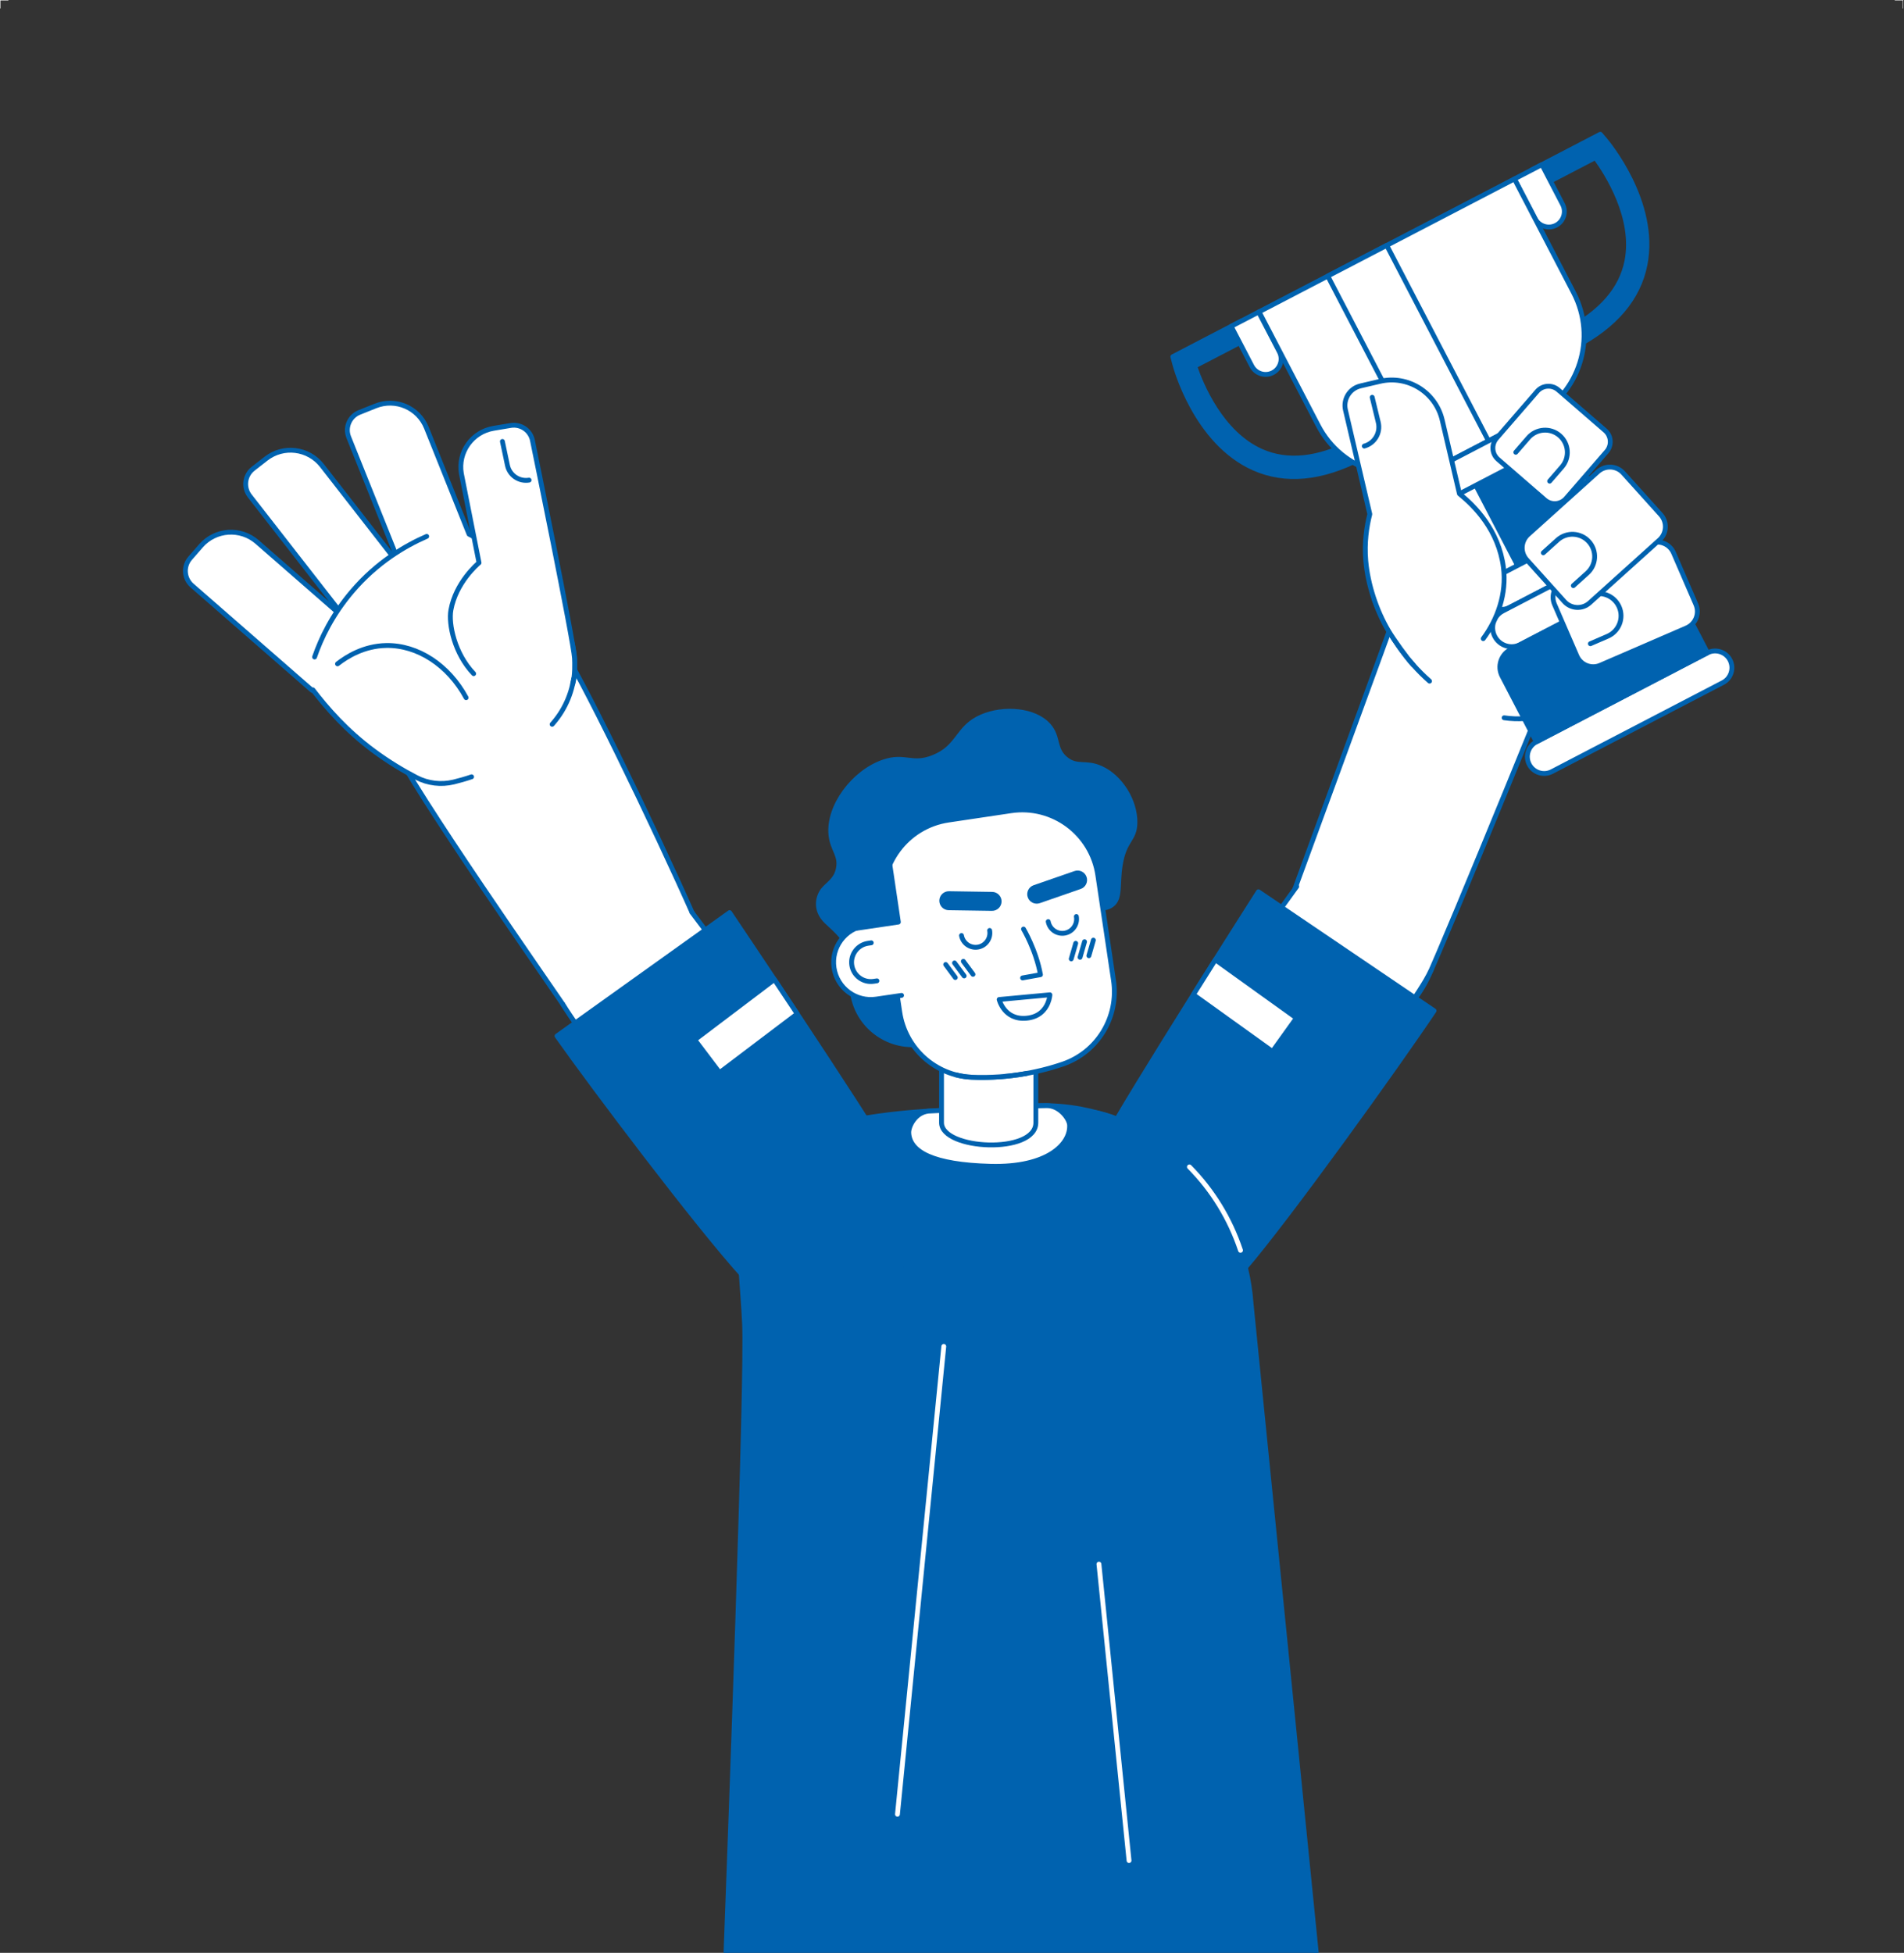<svg width="588" height="603" viewBox="0 0 588 603" fill="none" xmlns="http://www.w3.org/2000/svg">
<rect x="0" y="0" width="588" height="603" fill="#333333" stroke="none"/>
<g clip-path="url(#clip0_1087_3659)">
<path d="M587.756 2.604H587.626V0.131H585.152V0.001H587.756V2.604Z" fill="white"/>
<path d="M0.131 2.604H0V0.001H2.601V0.131H0.131V2.604Z" fill="white"/>
<path d="M129.469 186.569C103.633 200.481 113.524 213.575 120.786 229.135C128.047 244.695 168.836 302.597 177.47 315.462C186.102 328.33 201.709 337.585 212.266 331.314C222.824 325.044 227.54 314.301 218.481 292.702C209.423 271.107 185.177 220 175.375 203.121C165.572 186.239 155.305 172.655 129.469 186.569Z" fill="white"/>
<path d="M129.469 186.569C103.633 200.481 113.524 213.575 120.786 229.135C128.047 244.695 168.836 302.597 177.47 315.462C186.102 328.33 201.709 337.585 212.266 331.314C222.824 325.044 227.54 314.301 218.481 292.702C209.423 271.107 185.177 220 175.375 203.121C165.572 186.239 155.305 172.655 129.469 186.569Z" stroke="#0062AF" stroke-width="1.494" stroke-miterlimit="10" stroke-linecap="round" stroke-linejoin="round"/>
<path d="M147.935 173.78L146.461 166.338L147.935 173.78Z" fill="white"/>
<path d="M147.935 173.78L146.461 166.338" stroke="#0062AF" stroke-width="1.494" stroke-miterlimit="10" stroke-linecap="round" stroke-linejoin="round"/>
<path d="M170.51 223.651C170.565 223.591 170.62 223.527 170.673 223.467C178.891 214.114 179.731 200.355 172.95 189.914C171.125 187.103 168.957 184.2 166.379 181.313C158.938 172.982 150.892 167.94 144.861 164.955L131.682 132.081C129.195 125.882 122.154 122.871 115.952 125.358L110.969 127.354C107.954 128.563 106.49 131.989 107.699 135.003L122.076 170.862C121.748 171.078 121.416 171.316 121.086 171.541L99.427 143.756C95.252 138.401 87.526 137.443 82.171 141.618L78.169 144.739C75.566 146.77 75.1 150.526 77.13 153.128L104.489 188.226C104.345 188.438 104.189 188.654 104.05 188.864L79.4 167.357C74.29 162.896 66.532 163.423 62.073 168.534L58.723 172.373C56.555 174.857 56.812 178.629 59.296 180.799L96.434 213.207L96.614 213.001C100.919 218.629 107.01 225.646 115.466 231.899C120.067 235.3 124.542 237.981 128.632 240.091C132.16 241.915 136.227 242.401 140.087 241.471C141.766 241.065 143.639 240.542 145.642 239.866" fill="white"/>
<path d="M170.51 223.651C170.565 223.591 170.62 223.527 170.673 223.467C178.891 214.114 179.731 200.355 172.95 189.914C171.125 187.103 168.957 184.2 166.379 181.313C158.938 172.982 150.892 167.94 144.861 164.955L131.682 132.081C129.195 125.882 122.154 122.871 115.952 125.358L110.969 127.354C107.954 128.563 106.49 131.989 107.699 135.003L122.076 170.862C121.748 171.078 121.416 171.316 121.086 171.541L99.427 143.756C95.252 138.401 87.526 137.443 82.171 141.618L78.169 144.739C75.566 146.77 75.1 150.526 77.13 153.128L104.489 188.226C104.345 188.438 104.189 188.654 104.05 188.864L79.4 167.357C74.29 162.896 66.532 163.423 62.073 168.534L58.723 172.373C56.555 174.857 56.812 178.629 59.296 180.799L96.434 213.207L96.614 213.001C100.919 218.629 107.01 225.646 115.466 231.899C120.067 235.3 124.542 237.981 128.632 240.091C132.16 241.915 136.227 242.401 140.087 241.471C141.766 241.065 143.639 240.542 145.642 239.866" stroke="#0062AF" stroke-width="1.494" stroke-miterlimit="10" stroke-linecap="round" stroke-linejoin="round"/>
<path d="M104.228 204.986C107.135 202.708 112.407 199.444 119.261 199.32C129.009 199.144 138.525 205.389 143.947 215.434" stroke="#0062AF" stroke-width="1.494" stroke-miterlimit="10" stroke-linecap="round" stroke-linejoin="round"/>
<path d="M177.426 203.238C177.178 198.134 164.474 136.21 164.474 136.21C163.939 133.005 160.906 130.844 157.702 131.381L152.407 132.265C145.819 133.371 141.372 139.606 142.475 146.193L147.935 173.778C147.497 174.144 140.795 179.835 139.253 188.357C137.752 196.659 146.07 222.423 173.387 211.747C176.467 210.544 177.674 208.342 177.426 203.238Z" fill="white"/>
<path d="M176.858 211.197C177.647 208.564 177.487 204.515 177.425 203.238C177.177 198.134 164.474 136.21 164.474 136.21C163.938 133.005 160.906 130.844 157.702 131.381L152.406 132.265C145.818 133.371 141.371 139.606 142.475 146.194L147.934 173.779C147.497 174.144 140.794 179.835 139.252 188.357C138.466 192.705 140.371 201.832 146.282 208.017" stroke="#0062AF" stroke-width="1.494" stroke-miterlimit="10" stroke-linecap="round" stroke-linejoin="round"/>
<path d="M97.148 202.874C99.135 197.1 102.589 189.853 108.73 182.633C116.377 173.643 125.117 168.518 131.771 165.625" fill="white"/>
<path d="M97.148 202.874C99.135 197.1 102.589 189.853 108.73 182.633C116.377 173.643 125.117 168.518 131.771 165.625" stroke="#0062AF" stroke-width="1.494" stroke-miterlimit="10" stroke-linecap="round" stroke-linejoin="round"/>
<path d="M155.156 136.309L156.711 143.691C157.357 146.76 160.308 148.772 163.398 148.252" stroke="#0062AF" stroke-width="1.494" stroke-miterlimit="10" stroke-linecap="round" stroke-linejoin="round"/>
<path d="M396.473 283.809C396.473 283.809 431.748 187.551 432.645 184.824C433.542 182.098 444.99 162.29 461.417 166.278C477.842 170.263 495.504 167.53 490.318 181.468C485.132 195.412 446.172 290.871 440.871 301.964C435.572 313.056 423.306 323.714 408.958 317.473C394.61 311.229 391.029 297.592 396.473 283.809Z" fill="white"/>
<path d="M396.473 283.809C396.473 283.809 431.748 187.551 432.645 184.824C433.542 182.098 444.99 162.29 461.417 166.278C477.842 170.263 495.504 167.53 490.318 181.468C485.132 195.412 446.172 290.871 440.871 301.964C435.572 313.056 423.306 323.714 408.958 317.473C394.61 311.229 391.029 297.592 396.473 283.809Z" stroke="#0062AF" stroke-width="1.494" stroke-miterlimit="10" stroke-linecap="round" stroke-linejoin="round"/>
<path d="M441.478 210.32C434.575 204.257 428.427 195.842 424.382 185.121L443.687 158.041L467.174 132.483C467.174 132.483 480.838 134.088 492.702 150.844C504.566 167.6 509.173 191.34 509.173 191.34C509.173 191.34 491.511 215.537 476.327 220.776C472.85 221.972 468.811 222.259 464.516 221.644" fill="white"/>
<path d="M441.478 210.32C434.575 204.257 428.427 195.842 424.382 185.121L443.687 158.041L467.174 132.483C467.174 132.483 480.838 134.088 492.702 150.844C504.566 167.6 509.173 191.34 509.173 191.34C509.173 191.34 491.511 215.537 476.327 220.776C472.85 221.972 468.811 222.259 464.516 221.644" stroke="#0062AF" stroke-width="1.494" stroke-miterlimit="10" stroke-linecap="round" stroke-linejoin="round"/>
<path d="M420.362 141.45L417.734 136.399C407.093 141.937 397.607 142.933 389.54 139.356C377.021 133.805 370.856 118.677 368.944 113.046L385.96 104.194L383.332 99.143L362.195 110.14L362.769 112.336C363.025 113.322 369.26 136.572 387.207 144.549C396.94 148.872 408.095 147.83 420.362 141.45Z" fill="#0062AF"/>
<path d="M420.362 141.45L417.734 136.399C407.093 141.937 397.607 142.933 389.54 139.356C377.021 133.805 370.856 118.677 368.944 113.046L385.96 104.194L383.332 99.143L362.195 110.14L362.769 112.336C363.025 113.322 369.26 136.572 387.207 144.549C396.94 148.872 408.095 147.83 420.362 141.45Z" stroke="#0062AF" stroke-width="1.494" stroke-miterlimit="10" stroke-linecap="round" stroke-linejoin="round"/>
<path d="M393.054 115.076C395.399 113.855 396.313 110.967 395.092 108.622L388.705 96.348L380.217 100.764L386.604 113.038C387.825 115.382 390.713 116.293 393.054 115.076Z" fill="white"/>
<path d="M393.054 115.076C395.399 113.855 396.313 110.967 395.092 108.622L388.705 96.348L380.217 100.764L386.604 113.038C387.825 115.382 390.713 116.293 393.054 115.076Z" stroke="#0062AF" stroke-width="1.494" stroke-miterlimit="10" stroke-linecap="round" stroke-linejoin="round"/>
<path d="M486.456 107.06L483.831 102.011C494.472 96.473 500.73 89.276 502.433 80.617C505.074 67.178 496.22 53.448 492.706 48.652L475.69 57.506L473.064 52.456L494.201 41.459L495.669 43.188C496.33 43.963 511.793 62.411 508.022 81.686C505.977 92.14 498.725 100.678 486.456 107.06Z" fill="#0062AF"/>
<path d="M486.456 107.06L483.831 102.011C494.472 96.473 500.73 89.276 502.433 80.617C505.074 67.178 496.22 53.448 492.706 48.652L475.69 57.506L473.064 52.456L494.201 41.459L495.669 43.188C496.33 43.963 511.793 62.411 508.022 81.686C505.977 92.14 498.725 100.678 486.456 107.06Z" stroke="#0062AF" stroke-width="1.494" stroke-miterlimit="10" stroke-linecap="round" stroke-linejoin="round"/>
<path d="M480.532 69.561C478.186 70.78 475.298 69.869 474.08 67.526L467.693 55.252L476.18 50.835L482.567 63.11C483.785 65.452 482.874 68.343 480.532 69.561Z" fill="white"/>
<path d="M480.532 69.561C478.186 70.78 475.298 69.869 474.08 67.526L467.693 55.252L476.18 50.835L482.567 63.11C483.785 65.452 482.874 68.343 480.532 69.561Z" stroke="#0062AF" stroke-width="1.494" stroke-miterlimit="10" stroke-linecap="round" stroke-linejoin="round"/>
<path d="M487.487 168.369L470.108 177.413L454.345 147.113L471.721 138.072L487.487 168.369Z" fill="#0062AF"/>
<path d="M487.487 168.369L470.108 177.413L454.345 147.113L471.721 138.072L487.487 168.369Z" stroke="#0062AF" stroke-width="1.494" stroke-miterlimit="10" stroke-linecap="round" stroke-linejoin="round"/>
<path d="M473.859 128.767L445.497 143.526C431.553 150.78 414.369 145.359 407.112 131.415L388.83 96.283L467.692 55.25L485.97 90.382C493.228 104.326 487.803 121.513 473.859 128.767Z" fill="white"/>
<path d="M473.859 128.767L445.497 143.526C431.553 150.78 414.369 145.359 407.112 131.415L388.83 96.283L467.692 55.25L485.97 90.382C493.228 104.326 487.803 121.513 473.859 128.767Z" stroke="#0062AF" stroke-width="1.494" stroke-miterlimit="10" stroke-linecap="round" stroke-linejoin="round"/>
<path d="M441.3 145.299C442.719 144.825 444.124 144.24 445.495 143.527L459.677 136.147L428.26 75.767L410.049 85.242L441.3 145.299Z" fill="white"/>
<path d="M441.3 145.299C442.719 144.825 444.124 144.24 445.495 143.527L459.677 136.147L428.26 75.767L410.049 85.242L441.3 145.299Z" stroke="#0062AF" stroke-width="1.494" stroke-miterlimit="10" stroke-linecap="round" stroke-linejoin="round"/>
<path d="M480.414 137.032L448.503 153.633C445.967 154.956 442.842 153.967 441.522 151.431C440.202 148.896 441.188 145.771 443.724 144.448L475.635 127.846C478.171 126.526 481.296 127.512 482.616 130.048C483.936 132.587 482.95 135.712 480.414 137.032Z" fill="white"/>
<path d="M480.414 137.032L448.503 153.633C445.967 154.956 442.842 153.967 441.522 151.431C440.202 148.896 441.188 145.771 443.724 144.448L475.635 127.846C478.171 126.526 481.296 127.512 482.616 130.048C483.936 132.587 482.95 135.712 480.414 137.032Z" stroke="#0062AF" stroke-width="1.494" stroke-miterlimit="10" stroke-linecap="round" stroke-linejoin="round"/>
<path d="M532.061 210.778L479.255 238.254C476.719 239.574 473.591 238.585 472.273 236.049C470.952 233.512 471.938 230.387 474.474 229.066L527.28 201.591C529.817 200.273 532.945 201.259 534.266 203.795C535.583 206.332 534.598 209.457 532.061 210.778Z" fill="white"/>
<path d="M532.061 210.778L479.255 238.254C476.719 239.574 473.591 238.585 472.273 236.049C470.952 233.512 471.938 230.387 474.474 229.066L527.28 201.591C529.817 200.273 532.945 201.259 534.266 203.795C535.583 206.332 534.598 209.457 532.061 210.778Z" stroke="#0062AF" stroke-width="1.494" stroke-miterlimit="10" stroke-linecap="round" stroke-linejoin="round"/>
<path d="M498.08 170.983L466.171 187.585C463.635 188.906 460.509 187.918 459.189 185.382C457.869 182.846 458.853 179.72 461.389 178.4L493.301 161.798C495.836 160.477 498.963 161.465 500.283 164.001C501.603 166.537 500.616 169.663 498.08 170.983Z" fill="white"/>
<path d="M498.08 170.983L466.171 187.585C463.635 188.906 460.509 187.918 459.189 185.382C457.869 182.846 458.853 179.72 461.389 178.4L493.301 161.798C495.836 160.477 498.963 161.465 500.283 164.001C501.603 166.537 500.616 169.663 498.08 170.983Z" stroke="#0062AF" stroke-width="1.494" stroke-miterlimit="10" stroke-linecap="round" stroke-linejoin="round"/>
<path d="M505.522 180.284L469.513 199.02C466.653 200.508 463.124 199.395 461.633 196.532C460.146 193.672 461.258 190.143 464.122 188.652L500.127 169.919C502.99 168.428 506.519 169.541 508.007 172.404C509.498 175.267 508.385 178.793 505.522 180.284Z" fill="white"/>
<path d="M505.522 180.284L469.513 199.02C466.653 200.508 463.124 199.395 461.633 196.532C460.146 193.672 461.258 190.143 464.122 188.652L500.127 169.919C502.99 168.428 506.519 169.541 508.007 172.404C509.498 175.267 508.385 178.793 505.522 180.284Z" stroke="#0062AF" stroke-width="1.494" stroke-miterlimit="10" stroke-linecap="round" stroke-linejoin="round"/>
<path d="M527.309 201.578L474.449 229.082L463.883 208.775C462.34 205.809 463.492 202.15 466.461 200.607L508.575 178.693C511.541 177.15 515.2 178.305 516.743 181.271L527.309 201.578Z" fill="#0062AF"/>
<path d="M527.309 201.578L474.449 229.082L463.883 208.775C462.34 205.809 463.492 202.15 466.461 200.607L508.575 178.693C511.541 177.15 515.2 178.305 516.743 181.271L527.309 201.578Z" stroke="#0062AF" stroke-width="1.494" stroke-miterlimit="10" stroke-linecap="round" stroke-linejoin="round"/>
<path d="M496.163 139.437L483.617 153.918C481.951 155.843 479.037 156.055 477.112 154.385L462.628 141.842C460.703 140.173 460.495 137.26 462.161 135.334L474.707 120.854C476.373 118.925 479.287 118.717 481.215 120.387L495.696 132.929C497.621 134.599 497.829 137.509 496.163 139.437Z" fill="white"/>
<path d="M496.163 139.437L483.617 153.918C481.951 155.843 479.037 156.055 477.112 154.385L462.628 141.842C460.703 140.173 460.495 137.26 462.161 135.334L474.707 120.854C476.373 118.925 479.287 118.717 481.215 120.387L495.696 132.929C497.621 134.599 497.829 137.509 496.163 139.437Z" stroke="#0062AF" stroke-width="1.494" stroke-miterlimit="10" stroke-linecap="round" stroke-linejoin="round"/>
<path d="M468.107 139.656L471.972 135.194C474.456 132.327 478.794 132.015 481.661 134.499C484.531 136.983 484.84 141.324 482.359 144.188L478.563 148.573" stroke="#0062AF" stroke-width="1.494" stroke-miterlimit="10" stroke-linecap="round" stroke-linejoin="round"/>
<path d="M520.855 193.886L494.219 205.419C491.423 206.63 488.174 205.341 486.963 202.546L480.071 186.627C478.86 183.829 480.145 180.579 482.94 179.368L509.577 167.836C512.376 166.625 515.625 167.91 516.836 170.708L523.728 186.627C524.939 189.426 523.654 192.675 520.855 193.886Z" fill="white"/>
<path d="M520.855 193.886L494.219 205.419C491.423 206.63 488.174 205.341 486.963 202.546L480.071 186.627C478.86 183.829 480.145 180.579 482.94 179.368L509.577 167.836C512.376 166.625 515.625 167.91 516.836 170.708L523.728 186.627C524.939 189.426 523.654 192.675 520.855 193.886Z" stroke="#0062AF" stroke-width="1.494" stroke-miterlimit="10" stroke-linecap="round" stroke-linejoin="round"/>
<path d="M485.593 186.201L491.011 183.856C494.495 182.348 498.538 183.948 500.045 187.428C501.553 190.912 499.953 194.958 496.47 196.466L491.15 198.767" stroke="#0062AF" stroke-width="1.494" stroke-miterlimit="10" stroke-linecap="round" stroke-linejoin="round"/>
<path d="M512.482 166.735L490.915 186.157C488.65 188.195 485.159 188.015 483.119 185.75L471.512 172.857C469.471 170.592 469.655 167.105 471.92 165.064L493.487 145.642C495.752 143.601 499.243 143.781 501.283 146.049L512.89 158.939C514.931 161.204 514.747 164.694 512.482 166.735Z" fill="white"/>
<path d="M512.482 166.735L490.915 186.157C488.65 188.195 485.159 188.015 483.119 185.75L471.512 172.857C469.471 170.592 469.655 167.105 471.92 165.064L493.487 145.642C495.752 143.601 499.243 143.781 501.283 146.049L512.89 158.939C514.931 161.204 514.747 164.694 512.482 166.735Z" stroke="#0062AF" stroke-width="1.494" stroke-miterlimit="10" stroke-linecap="round" stroke-linejoin="round"/>
<path d="M476.609 170.693L481 166.741C483.817 164.202 488.163 164.429 490.701 167.249C493.24 170.069 493.013 174.412 490.193 176.951L485.884 180.83" stroke="#0062AF" stroke-width="1.494" stroke-miterlimit="10" stroke-linecap="round" stroke-linejoin="round"/>
<path d="M464.299 175.181C462.797 163.686 455.496 156.343 450.707 152.455L445.39 129.716C443.377 121.099 434.761 115.747 426.147 117.761L420.143 119.166C416.807 119.945 414.736 123.28 415.514 126.615L423.031 158.765C422.037 162.638 421.307 167.558 421.786 173.161C423.121 188.77 433.628 207.257 444.075 206.578C453.701 205.951 466.338 190.819 464.299 175.181Z" fill="white"/>
<path d="M458.056 197.206C462.449 191.314 465.36 183.318 464.299 175.181C462.797 163.686 455.496 156.343 450.707 152.455L445.39 129.716C443.377 121.099 434.761 115.747 426.147 117.761L420.143 119.166C416.807 119.945 414.736 123.28 415.514 126.615L423.031 158.765C422.037 162.637 421.307 167.558 421.786 173.161C422.416 180.533 425.092 188.544 428.843 194.877C430.332 197.396 434.645 203.433 436.41 205.272" stroke="#0062AF" stroke-width="1.494" stroke-miterlimit="10" stroke-linecap="round" stroke-linejoin="round"/>
<path d="M421.319 137.744C424.506 136.871 426.42 133.625 425.642 130.413L423.766 122.675" stroke="#0062AF" stroke-width="1.494" stroke-miterlimit="10" stroke-linecap="round" stroke-linejoin="round"/>
<path d="M442.072 299.333C441.549 300.472 440.949 301.617 440.271 302.772C431.807 317.179 383.301 383.842 383.301 383.842C374.731 395.991 357.544 401.939 345.541 391.334C333.537 380.73 332.981 368.56 344.119 351.772L400.458 273.734" fill="white"/>
<path d="M442.072 299.333C441.549 300.472 440.949 301.617 440.271 302.772C431.807 317.179 383.301 383.842 383.301 383.842C374.731 395.991 357.544 401.939 345.541 391.334C333.537 380.73 332.981 368.56 344.119 351.772L400.458 273.734" stroke="#0062AF" stroke-width="1.494" stroke-miterlimit="10" stroke-linecap="round" stroke-linejoin="round"/>
<path d="M341.072 352.367C334.048 365.821 332.288 385.001 341.819 394.11C353.32 405.103 370.282 407.975 383.954 392.151C397.623 376.326 431.969 328.413 442.873 312.103L388.633 275.358C388.633 275.358 348.092 338.912 341.072 352.367Z" fill="#0062AF"/>
<path d="M341.072 352.367C334.048 365.821 332.288 385.001 341.819 394.11C353.32 405.103 370.282 407.975 383.954 392.151C397.623 376.326 431.969 328.413 442.873 312.103L388.633 275.358C388.633 275.358 348.092 338.912 341.072 352.367Z" stroke="#0062AF" stroke-width="1.494" stroke-miterlimit="10" stroke-linecap="round" stroke-linejoin="round"/>
<path d="M368.543 307.134L392.968 324.667L400.379 314.343L375.322 296.358C373.176 299.76 370.886 303.398 368.543 307.134Z" fill="white"/>
<path d="M368.543 307.134L392.968 324.667L400.379 314.343L375.322 296.358C373.176 299.76 370.886 303.398 368.543 307.134Z" stroke="#0062AF" stroke-width="1.494" stroke-miterlimit="10" stroke-linecap="round" stroke-linejoin="round"/>
<path d="M290.703 344.106L319.784 342.704C325.332 342.436 330.463 342.611 335.226 343.183C355.801 344.4 382.973 372.798 384.043 400.121L388.341 510.611C389.923 543.371 242.963 547.823 241.508 517.695L232.138 411.306C229.092 376.726 255.072 346.149 289.729 344.156C290.052 344.14 290.378 344.123 290.703 344.106Z" fill="white"/>
<path d="M290.703 344.106L319.784 342.704C325.332 342.436 330.463 342.611 335.226 343.183C355.801 344.4 382.973 372.798 384.043 400.121L388.341 510.611C389.923 543.371 242.963 547.823 241.508 517.695L232.138 411.306C229.092 376.726 255.072 346.149 289.729 344.156C290.052 344.14 290.378 344.123 290.703 344.106Z" stroke="#0062AF" stroke-width="1.494" stroke-miterlimit="10" stroke-linecap="round" stroke-linejoin="round"/>
<path d="M224.081 606.324H406.835L386.361 402.506C384.26 373.024 362.962 347.93 333.912 342.488C329.332 341.632 324.585 341.236 319.728 341.468L290.643 342.87C274.719 343.642 252.452 346.172 242.138 353.87C240.505 355.085 238.724 356.845 236.898 358.912C225.195 372.158 228.991 388.199 229.944 408.866C230.745 426.231 225.711 563.044 224.081 606.324Z" fill="#0062AF"/>
<path d="M224.081 606.324H406.835L386.361 402.506C384.26 373.024 362.962 347.93 333.912 342.489C329.332 341.632 324.585 341.236 319.728 341.468L290.643 342.87C274.719 343.642 252.452 346.172 242.138 353.87C240.505 355.085 238.724 356.845 236.898 358.912C225.195 372.158 228.991 388.199 229.944 408.866C230.745 426.231 225.711 563.044 224.081 606.324Z" stroke="#0062AF" stroke-width="1.494" stroke-miterlimit="10" stroke-linecap="round" stroke-linejoin="round"/>
<path d="M291.461 415.75L277.158 560.209" stroke="white" stroke-width="1.494" stroke-miterlimit="10" stroke-linecap="round" stroke-linejoin="round"/>
<path d="M339.378 482.973L348.674 574.511" stroke="white" stroke-width="1.494" stroke-miterlimit="10" stroke-linecap="round" stroke-linejoin="round"/>
<path d="M383.099 386.08C379.846 376.314 374.41 367.491 367.316 360.316" stroke="white" stroke-width="1.494" stroke-miterlimit="10" stroke-linecap="round" stroke-linejoin="round"/>
<path d="M280.646 349.826C280.548 347.808 282.636 343.492 286.759 343.09C300.476 342.425 320.079 341.376 323.243 341.403C327.155 341.322 330.216 345.37 330.315 347.412C330.603 353.308 323.484 360.604 305.845 360.127C288.205 359.651 280.932 355.722 280.646 349.826Z" fill="white"/>
<path d="M280.646 349.826C280.548 347.808 282.636 343.492 286.759 343.09C300.476 342.425 320.079 341.376 323.243 341.403C327.155 341.322 330.216 345.37 330.315 347.412C330.603 353.308 323.484 360.604 305.845 360.127C288.205 359.651 280.932 355.722 280.646 349.826Z" stroke="#0062AF" stroke-width="1.494" stroke-miterlimit="10" stroke-linecap="round" stroke-linejoin="round"/>
<path d="M338.721 280.378C340.045 280.528 341.92 280.517 343.384 279.4C346.131 277.308 344.977 273.18 345.947 267.143C347.24 259.082 350.416 259.478 350.502 254.026C350.605 247.454 346.1 239.961 339.944 237.212C335.227 235.104 332.684 237.189 329.208 234.424C325.37 231.367 327.059 227.694 323.852 224.05C319.525 219.136 309.953 218.43 303.226 221.316C295.501 224.632 296.339 230.622 288.264 233.86C281.543 236.558 279.569 232.965 272.785 235.311C263.64 238.477 255.723 248.987 256.613 257.791C257.087 262.483 259.794 264.011 258.886 268.338C258.182 271.708 255.78 272.924 254.312 274.672C252.751 276.532 251.342 280.843 255.272 284.573C258.154 287.309 262.062 290.301 263.097 296.03C263.519 298.365 263.014 298.645 263.035 302.93C263.04 303.799 263.1 304.769 263.2 305.811C264.243 316.41 273.993 323.96 284.53 322.395L290.652 321.485C290.941 320.484 298.229 300.905 338.721 280.378Z" fill="#0062AF"/>
<path d="M338.721 280.378C340.045 280.528 341.92 280.517 343.384 279.4C346.131 277.308 344.977 273.18 345.947 267.143C347.24 259.082 350.416 259.478 350.502 254.026C350.605 247.454 346.1 239.961 339.944 237.212C335.227 235.104 332.684 237.189 329.208 234.424C325.37 231.367 327.059 227.694 323.852 224.05C319.525 219.136 309.953 218.43 303.226 221.316C295.501 224.632 296.339 230.622 288.264 233.86C281.543 236.558 279.569 232.965 272.785 235.311C263.64 238.477 255.723 248.987 256.613 257.791C257.087 262.483 259.794 264.011 258.886 268.338C258.182 271.708 255.78 272.924 254.312 274.672C252.751 276.532 251.342 280.843 255.272 284.573C258.154 287.309 262.062 290.301 263.097 296.03C263.519 298.365 263.014 298.645 263.035 302.93C263.04 303.799 263.1 304.769 263.2 305.811C264.243 316.41 273.993 323.96 284.53 322.395L290.652 321.485C290.941 320.484 298.229 300.905 338.721 280.378Z" stroke="#0062AF" stroke-width="1.494" stroke-miterlimit="10" stroke-linecap="round" stroke-linejoin="round"/>
<path d="M290.765 346.667C290.765 355.11 319.89 356.525 319.89 346.667V323.368H290.765V346.667Z" fill="white"/>
<path d="M290.765 346.667C290.765 355.11 319.89 356.525 319.89 346.667V323.368H290.765V346.667Z" stroke="#0062AF" stroke-width="1.494" stroke-miterlimit="10" stroke-linecap="round" stroke-linejoin="round"/>
<path d="M300.068 332.621C309.728 333.041 319.493 331.559 328.233 328.566C338.99 324.881 345.563 314.008 343.884 302.76L339.031 270.219C337.107 257.321 325.093 248.425 312.195 250.349L292.895 253.227C279.997 255.152 271.099 267.166 273.023 280.064L277.864 312.519C279.524 323.656 288.816 332.136 300.068 332.621Z" fill="white"/>
<path d="M300.068 332.621C309.728 333.041 319.493 331.559 328.233 328.566C338.99 324.881 345.563 314.008 343.884 302.76L339.031 270.219C337.107 257.321 325.093 248.425 312.195 250.349L292.895 253.227C279.997 255.152 271.099 267.166 273.023 280.064L277.864 312.519C279.524 323.656 288.816 332.136 300.068 332.621Z" stroke="#0062AF" stroke-width="1.494" stroke-miterlimit="10" stroke-linecap="round" stroke-linejoin="round"/>
<path d="M295.165 331.884C296.742 332.296 298.384 332.549 300.068 332.621C305.761 332.868 311.491 332.455 317.024 331.462" fill="white"/>
<path d="M295.165 331.884C296.742 332.296 298.384 332.549 300.068 332.621C305.761 332.868 311.491 332.455 317.024 331.462" stroke="#0062AF" stroke-width="1.494" stroke-miterlimit="10" stroke-linecap="round" stroke-linejoin="round"/>
<path d="M278.425 307.358L270.618 308.505C264.348 309.442 258.501 305.113 257.566 298.84C256.63 292.566 260.958 286.726 267.232 285.79L275.037 284.641" fill="white"/>
<path d="M278.425 307.358L270.618 308.505C264.348 309.442 258.501 305.113 257.566 298.84C256.63 292.566 260.958 286.726 267.232 285.79L275.037 284.641" stroke="#0062AF" stroke-width="1.494" stroke-miterlimit="10" stroke-linecap="round" stroke-linejoin="round"/>
<path d="M270.815 302.868L269.802 303.018C266.564 303.502 263.535 301.261 263.054 298.022C262.57 294.786 264.813 291.76 268.049 291.276L269.066 291.126" stroke="#0062AF" stroke-width="1.494" stroke-miterlimit="10" stroke-linecap="round" stroke-linejoin="round"/>
<path d="M323.716 284.566C324.147 286.966 326.443 288.563 328.845 288.129C331.243 287.698 332.84 285.403 332.406 283.002" stroke="#0062AF" stroke-width="1.494" stroke-miterlimit="10" stroke-linecap="round" stroke-linejoin="round"/>
<path d="M296.936 288.873C297.368 291.273 299.664 292.87 302.064 292.437C304.463 292.004 306.058 289.709 305.627 287.309" stroke="#0062AF" stroke-width="1.494" stroke-miterlimit="10" stroke-linecap="round" stroke-linejoin="round"/>
<path d="M316.086 286.877C316.086 286.877 319.94 293.318 321.318 300.969L315.796 301.964" stroke="#0062AF" stroke-width="1.494" stroke-miterlimit="10" stroke-linecap="round" stroke-linejoin="round"/>
<path d="M323.576 309.79C322.768 311.707 320.973 314.035 317.004 314.405C310.092 315.048 308.564 308.63 308.564 308.63L324.234 307.172C324.234 307.172 324.177 308.369 323.576 309.79Z" fill="white"/>
<path d="M323.576 309.79C322.768 311.707 320.973 314.035 317.004 314.405C310.092 315.048 308.564 308.63 308.564 308.63L324.234 307.172C324.234 307.172 324.177 308.369 323.576 309.79Z" stroke="#0062AF" stroke-width="1.494" stroke-miterlimit="10" stroke-linecap="round" stroke-linejoin="round"/>
<path d="M297.506 296.84L300.481 300.862" stroke="#0062AF" stroke-width="1.494" stroke-miterlimit="10" stroke-linecap="round" stroke-linejoin="round"/>
<path d="M294.778 297.332L297.753 301.352" stroke="#0062AF" stroke-width="1.494" stroke-miterlimit="10" stroke-linecap="round" stroke-linejoin="round"/>
<path d="M292.05 297.824L295.024 301.844" stroke="#0062AF" stroke-width="1.494" stroke-miterlimit="10" stroke-linecap="round" stroke-linejoin="round"/>
<path d="M332.208 291.282L330.821 296.087" stroke="#0062AF" stroke-width="1.494" stroke-miterlimit="10" stroke-linecap="round" stroke-linejoin="round"/>
<path d="M334.932 290.792L333.548 295.597" stroke="#0062AF" stroke-width="1.494" stroke-miterlimit="10" stroke-linecap="round" stroke-linejoin="round"/>
<path d="M337.656 290.302L336.272 295.108" stroke="#0062AF" stroke-width="1.494" stroke-miterlimit="10" stroke-linecap="round" stroke-linejoin="round"/>
<path d="M321.123 278.878L333.749 274.497C335.276 273.968 336.085 272.3 335.557 270.772C335.025 269.243 333.357 268.433 331.83 268.965L319.203 273.344C317.674 273.875 316.864 275.543 317.395 277.073C317.924 278.6 319.595 279.41 321.123 278.878Z" fill="#0062AF"/>
<path d="M292.969 281.058L306.331 281.259C307.95 281.284 309.279 279.993 309.306 278.374C309.33 276.756 308.037 275.424 306.419 275.402L293.057 275.198C291.441 275.176 290.109 276.467 290.084 278.086C290.06 279.702 291.351 281.033 292.969 281.058Z" fill="#0062AF"/>
<path d="M274.536 265.165L259.596 267.385L262.498 286.938L277.438 284.719L274.536 265.165Z" fill="#0062AF"/>
<path d="M274.536 265.165L259.596 267.385L262.498 286.938L277.438 284.719L274.536 265.165Z" stroke="#0062AF" stroke-width="1.494" stroke-miterlimit="10" stroke-linecap="round" stroke-linejoin="round"/>
<path d="M173.885 310.198C182.583 324.467 233.661 392.319 233.661 392.319C242.429 404.329 259.709 409.996 271.54 399.197C283.37 388.399 283.728 376.222 272.318 359.615L213.742 281.797" fill="white"/>
<path d="M173.885 310.198C182.583 324.467 233.661 392.319 233.661 392.319C242.429 404.329 259.709 409.996 271.54 399.197C283.37 388.399 283.728 376.222 272.318 359.615L213.742 281.797" stroke="#0062AF" stroke-width="1.494" stroke-miterlimit="10" stroke-linecap="round" stroke-linejoin="round"/>
<path d="M274.801 357.584C282.161 370.855 284.402 389.987 275.106 399.334C263.883 410.614 243.633 409.526 229.566 394.051C215.502 378.575 183.327 335.93 172.018 319.898L225.312 281.797C225.312 281.797 267.441 344.311 274.801 357.584Z" fill="#0062AF"/>
<path d="M274.801 357.584C282.161 370.855 284.402 389.987 275.106 399.334C263.883 410.614 243.633 409.526 229.566 394.051C215.502 378.575 183.327 335.93 172.018 319.898L225.312 281.797C225.312 281.797 267.441 344.311 274.801 357.584Z" stroke="#0062AF" stroke-width="1.494" stroke-miterlimit="10" stroke-linecap="round" stroke-linejoin="round"/>
<path d="M246.203 313.059L222.225 331.204L214.557 321.069L239.154 302.459C241.384 305.805 243.763 309.381 246.203 313.059Z" fill="white"/>
<path d="M246.203 313.059L222.225 331.204L214.557 321.069L239.154 302.459C241.384 305.805 243.763 309.381 246.203 313.059Z" stroke="#0062AF" stroke-width="1.494" stroke-miterlimit="10" stroke-linecap="round" stroke-linejoin="round"/>
</g>
<defs>
<clipPath id="clip0_1087_3659">
<rect width="587.755" height="640" fill="white"/>
</clipPath>
</defs>
</svg>
